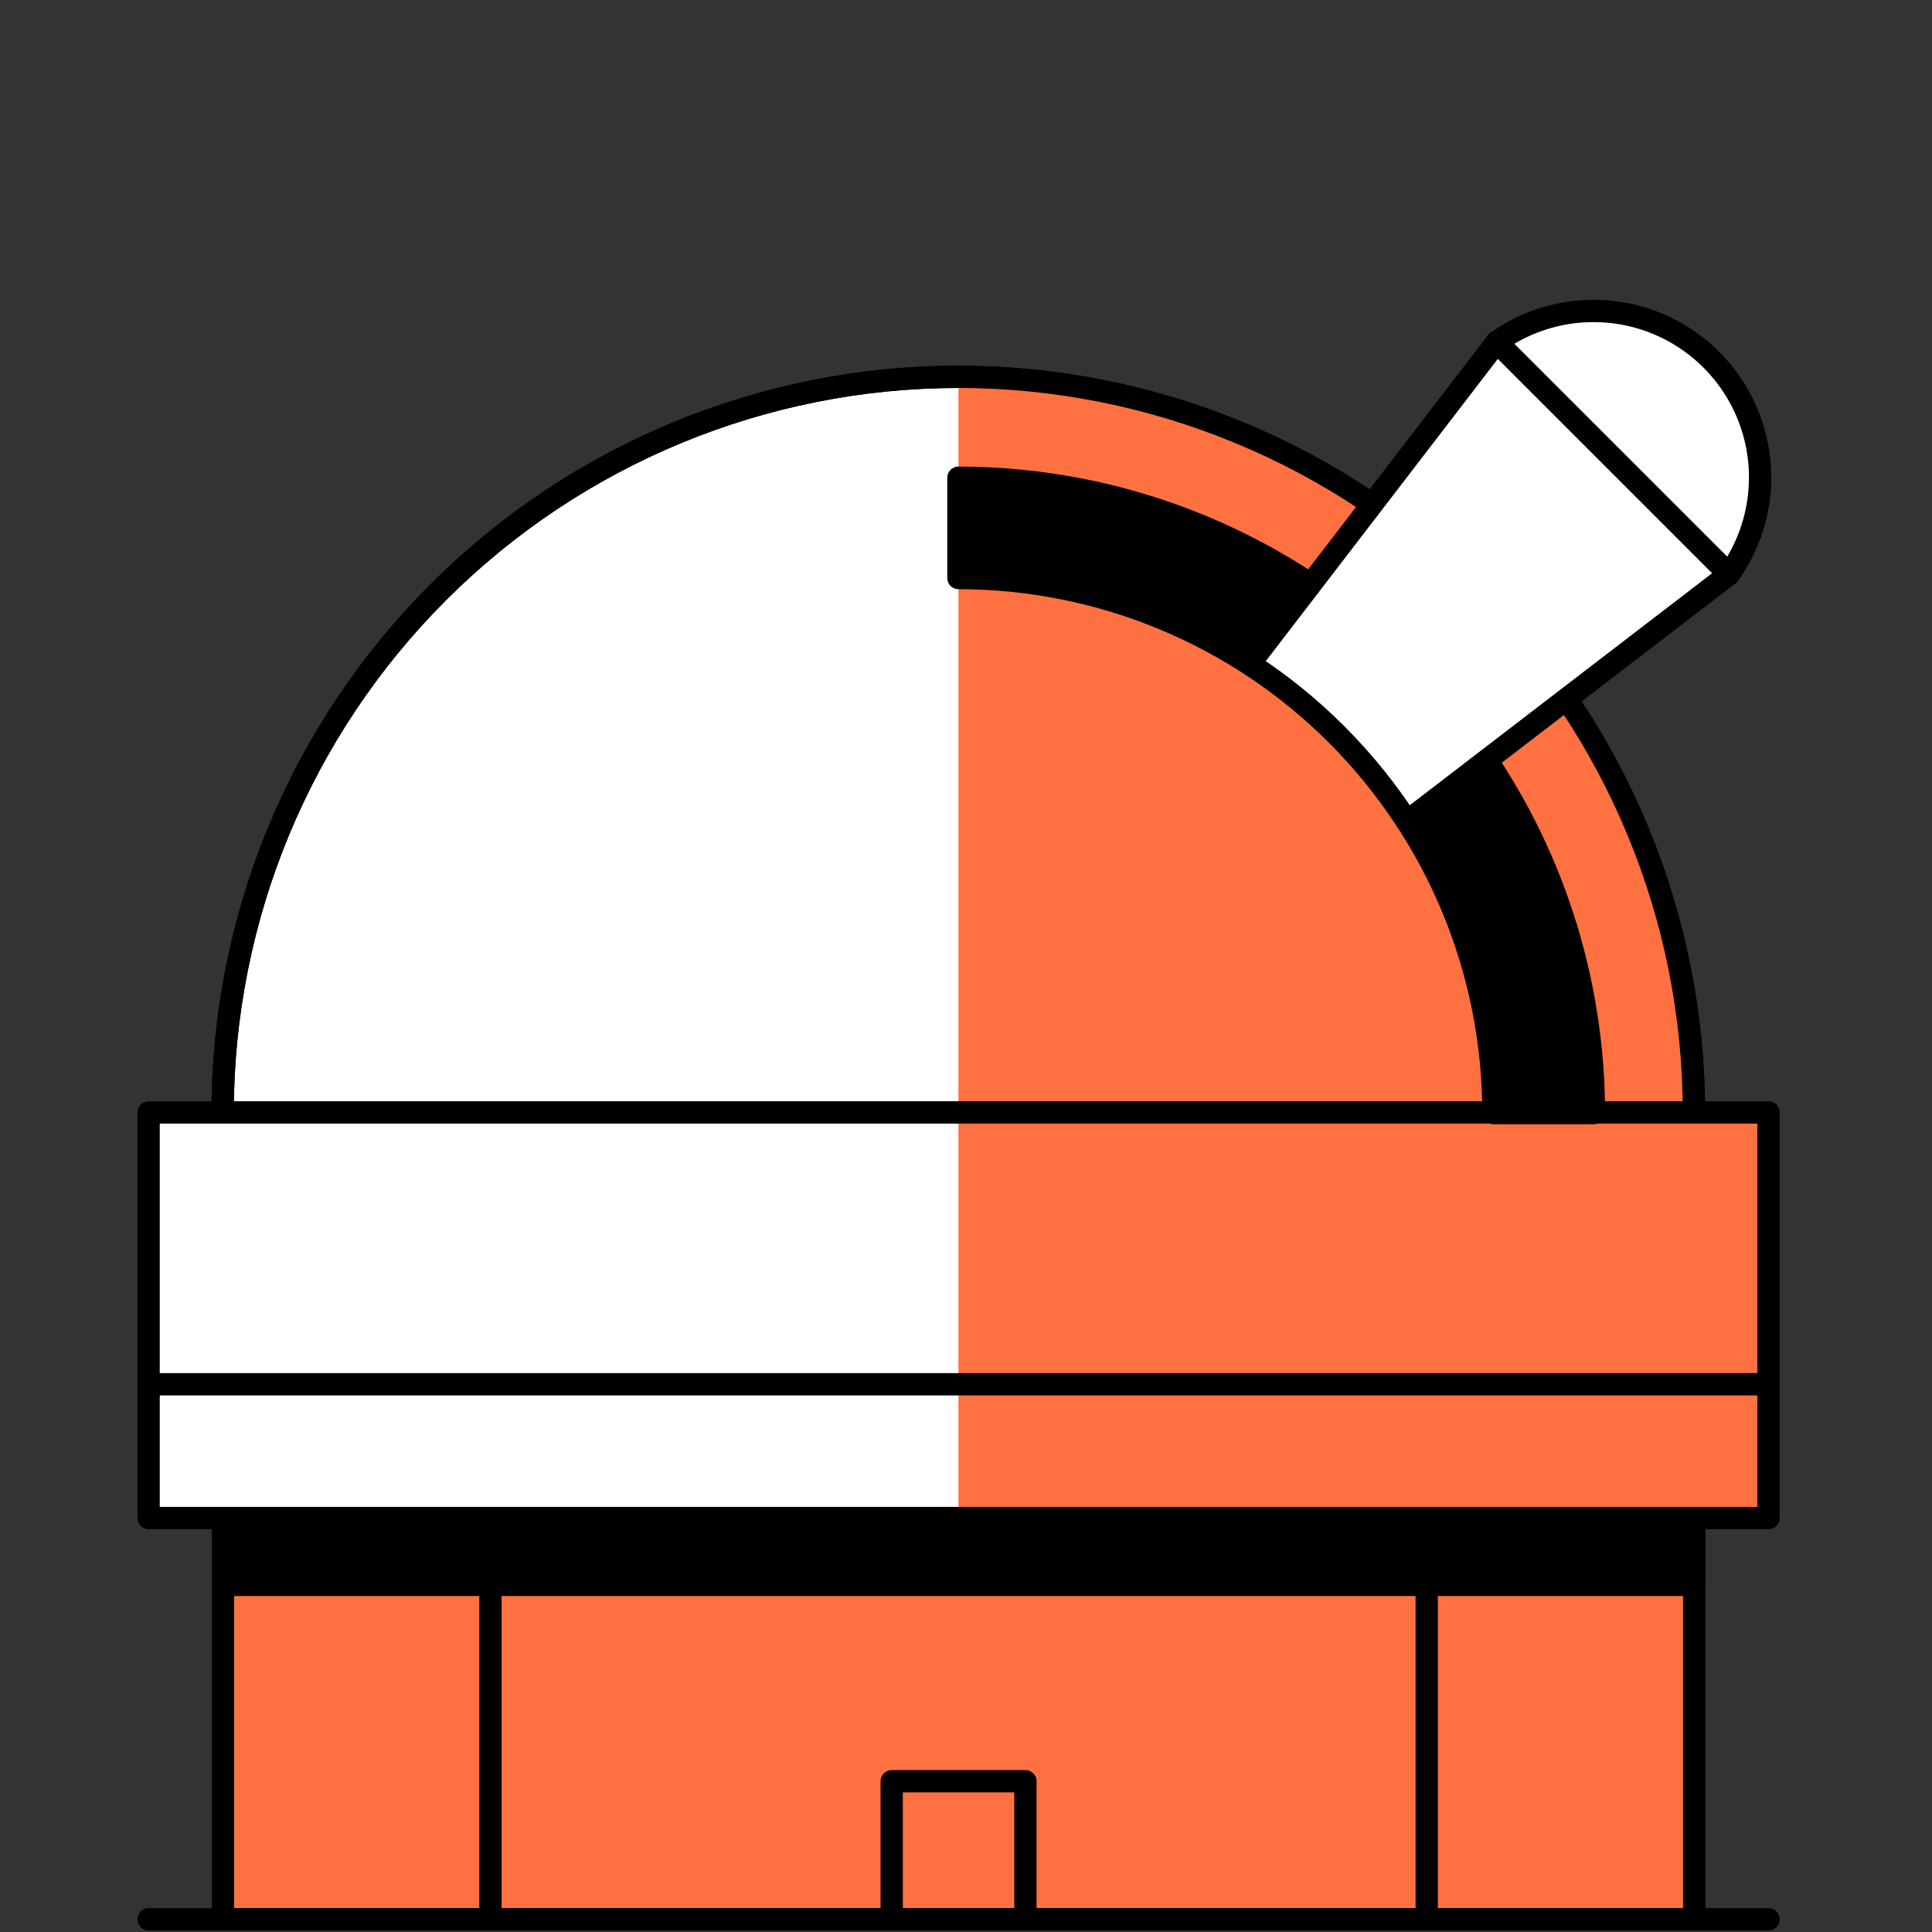 <svg width="130" height="130" viewBox="0 0 130 130" fill="none" xmlns="http://www.w3.org/2000/svg">
<rect x="0" y="0" width="130" height="130" fill="#333333" stroke="none"/>
<g clip-path="url(#clip0_316_21687)">
<path d="M114 74.855H15V129.145H114V74.855Z" fill="#FF7140" stroke="black" stroke-width="1.5" stroke-linecap="round" stroke-linejoin="round"/>
<path d="M96 74.855H33V129.145H96V74.855Z" fill="#FF7140" stroke="black" stroke-width="1.5" stroke-linecap="round" stroke-linejoin="round"/>
<path d="M69 119.855H60V129.145H69V119.855Z" stroke="black" stroke-width="1.5" stroke-linecap="round" stroke-linejoin="round"/>
<path d="M64.49 25.355C51.361 25.355 38.769 30.57 29.485 39.853C20.2 49.135 14.983 61.726 14.98 74.855H113.98C113.977 61.729 108.763 49.142 99.482 39.86C90.202 30.578 77.616 25.36 64.49 25.355Z" fill="white" stroke="black" stroke-width="1.5" stroke-linecap="round" stroke-linejoin="round"/>
<path d="M64.49 25.355V74.855H114C113.997 61.726 108.78 49.135 99.495 39.853C90.211 30.57 77.619 25.355 64.49 25.355Z" fill="#FF7140"/>
<path d="M64.49 25.355C51.361 25.355 38.769 30.57 29.485 39.853C20.2 49.135 14.983 61.726 14.98 74.855H113.98C113.977 61.729 108.763 49.142 99.482 39.86C90.202 30.578 77.616 25.36 64.49 25.355V25.355Z" stroke="black" stroke-width="1.5" stroke-linecap="round" stroke-linejoin="round"/>
<path d="M114 102.145H15V106.645H114V102.145Z" fill="black" stroke="black" stroke-width="1.5" stroke-linecap="round" stroke-linejoin="round"/>
<path d="M10 74.855V93.145V102.145H119V93.145V74.855H10Z" fill="white"/>
<path d="M119 74.855H64.49V102.145H119V74.855Z" fill="#FF7140"/>
<path d="M119 74.855H10V102.145H119V74.855Z" stroke="black" stroke-width="1.5" stroke-linecap="round" stroke-linejoin="round"/>
<path d="M10 129.145H119" stroke="black" stroke-width="1.5" stroke-linecap="round" stroke-linejoin="round"/>
<path d="M64.49 32.145V38.895C74.038 38.895 83.195 42.688 89.946 49.439C96.697 56.191 100.49 65.347 100.49 74.895H107.25C107.247 63.556 102.741 52.682 94.722 44.666C86.704 36.649 75.829 32.145 64.49 32.145Z" fill="black" stroke="black" stroke-width="1.5" stroke-linecap="round" stroke-linejoin="round"/>
<path d="M116.34 38.645L100.71 23.005" stroke="black" stroke-width="1.5" stroke-linecap="round" stroke-linejoin="round"/>
<path d="M107.21 20.925C104.878 20.924 102.604 21.655 100.71 23.015L116.34 38.645C117.54 36.969 118.254 34.995 118.404 32.94C118.554 30.884 118.134 28.827 117.19 26.995C116.246 25.163 114.814 23.627 113.054 22.556C111.293 21.485 109.271 20.921 107.21 20.925Z" fill="white" stroke="black" stroke-width="1.5" stroke-linecap="round" stroke-linejoin="round"/>
<path d="M100.71 23.015L84.09 44.665C88.322 47.42 91.929 51.031 94.68 55.265L116.34 38.645L100.71 23.015Z" fill="white" stroke="black" stroke-width="1.5" stroke-linecap="round" stroke-linejoin="round"/>
<path d="M10 93.145H119" stroke="black" stroke-width="1.5" stroke-linecap="round" stroke-linejoin="round"/>
</g>
<defs>
<clipPath id="clip0_316_21687">
<rect width="129.7" height="129.79" fill="white" transform="translate(0.15 0.105)"/>
</clipPath>
</defs>
</svg>

